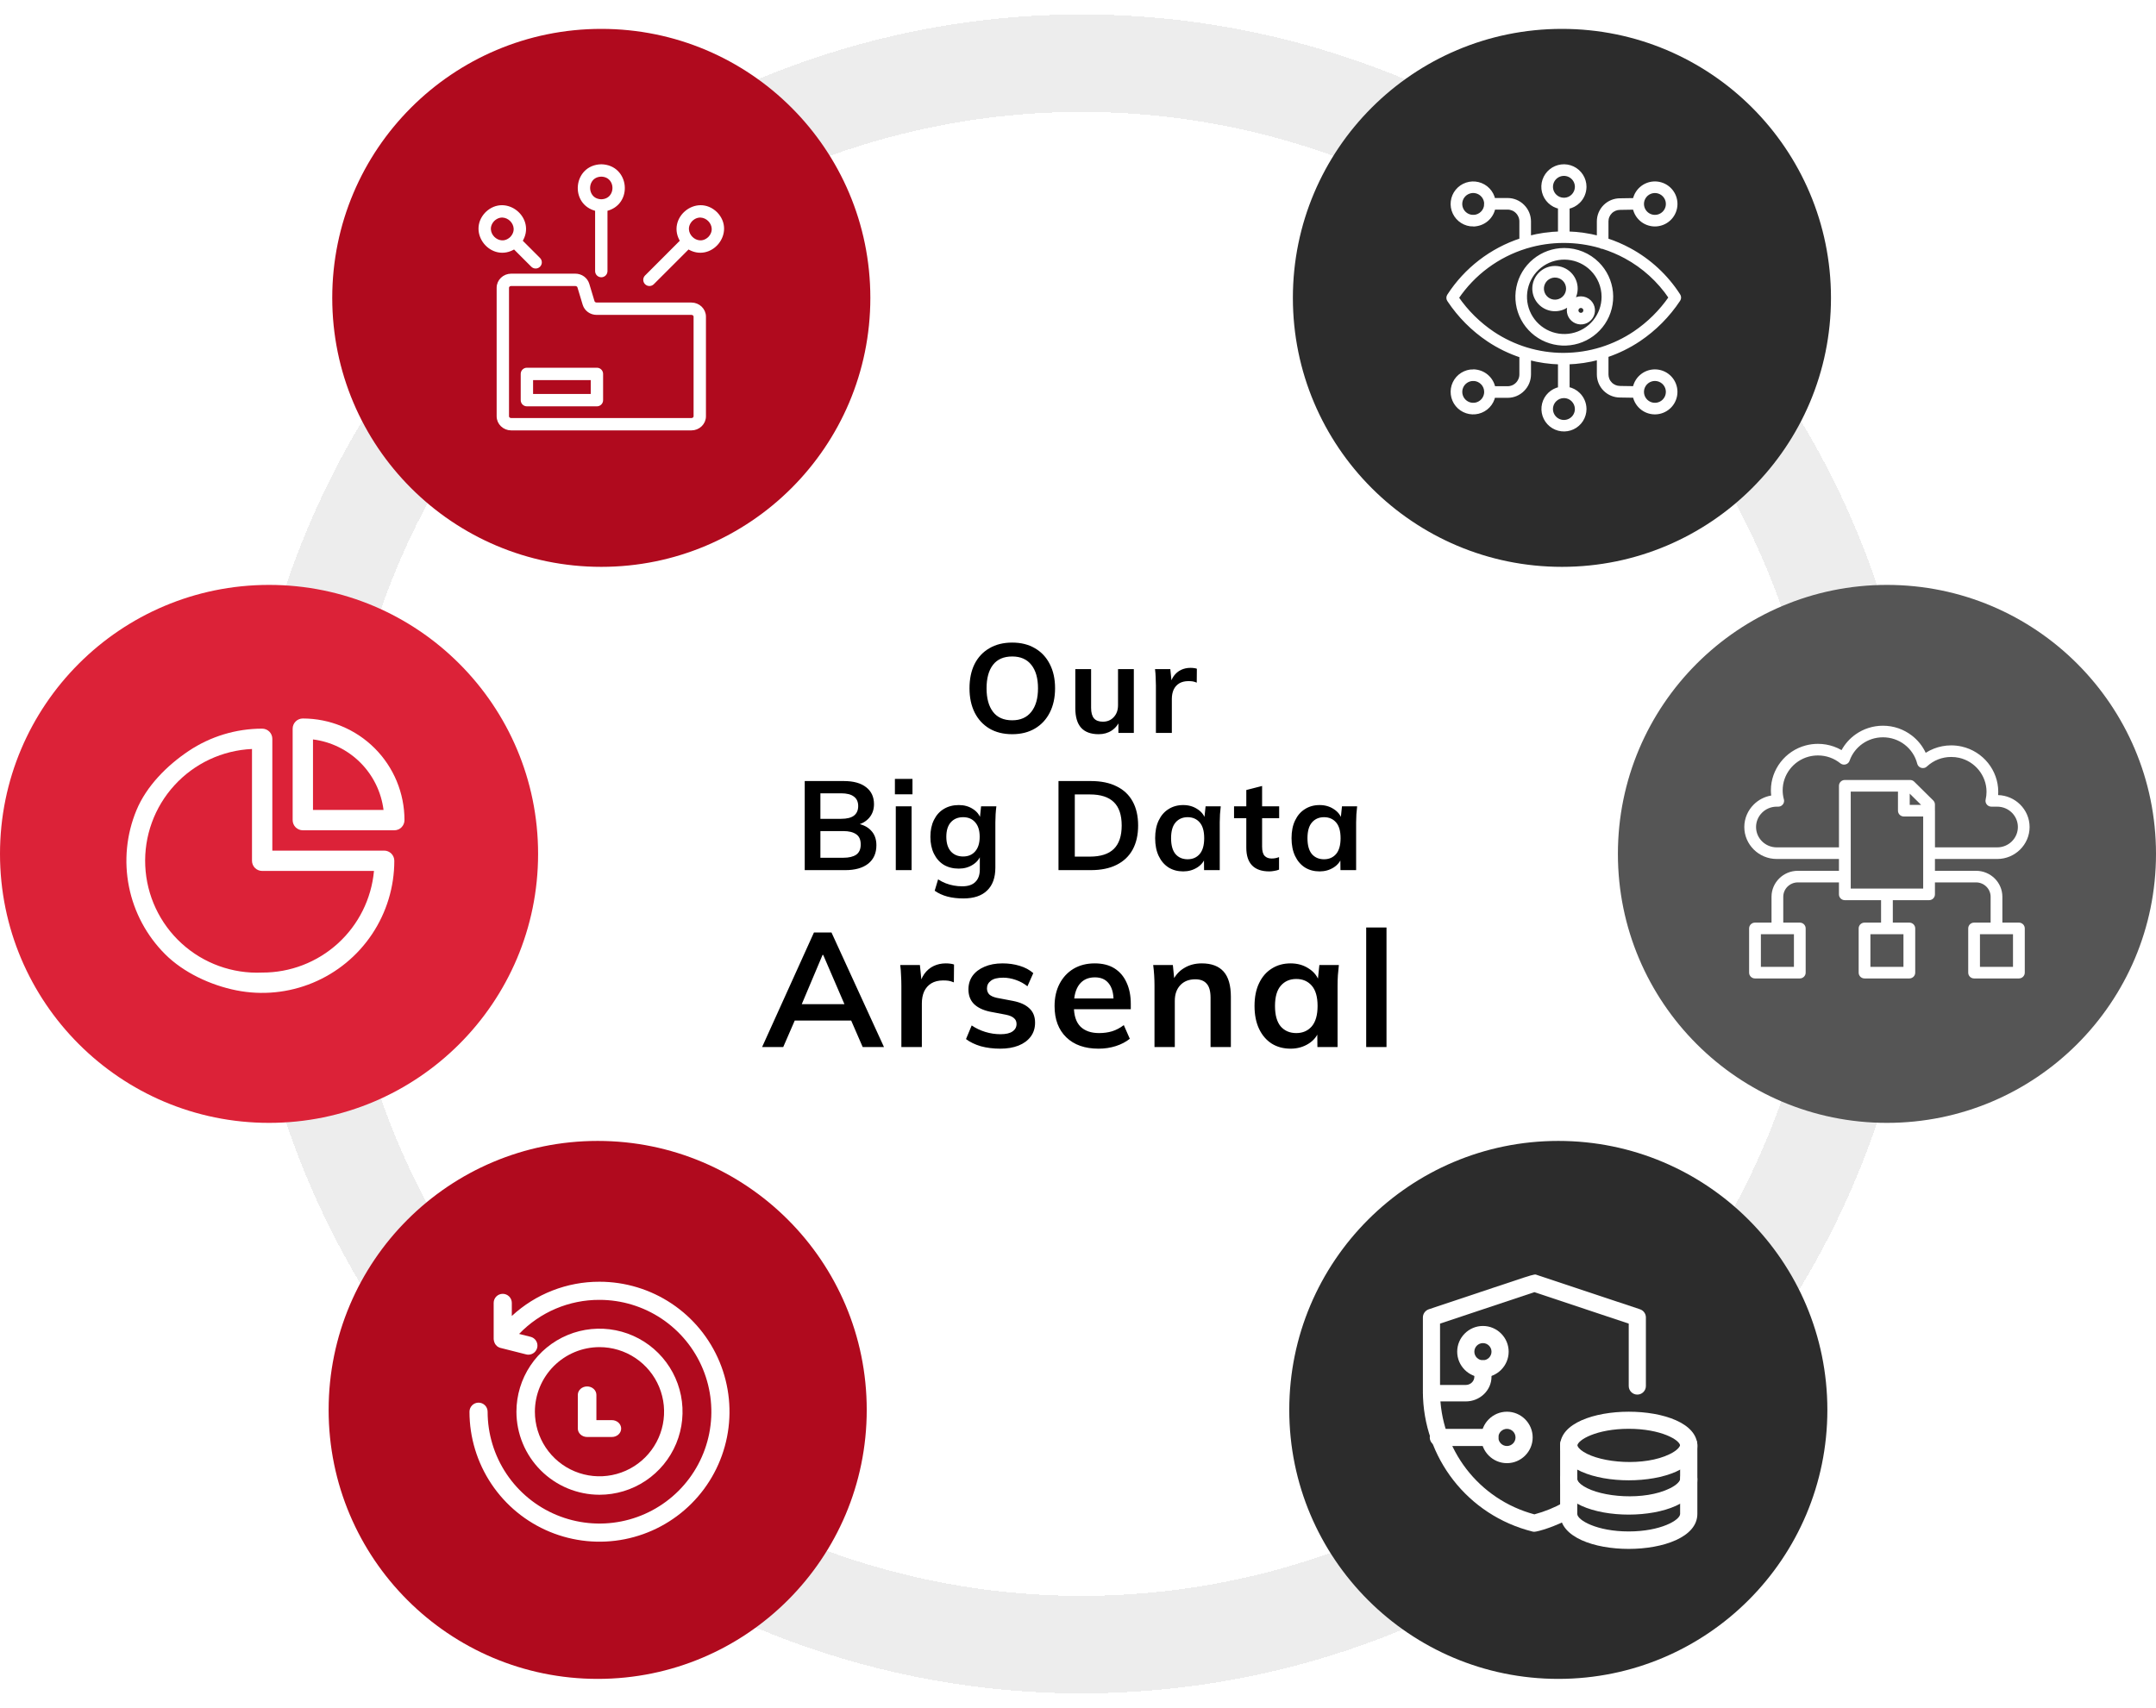 <svg width="597" height="473" viewBox="0 0 597 473" fill="none" xmlns="http://www.w3.org/2000/svg">
<g filter="url(#filter0_d_2_2)">
<circle cx="299.5" cy="236.5" r="219" stroke="#EDEDED" stroke-width="27" shape-rendering="crispEdges"/>
</g>
<path d="M268.456 190.645C268.456 188.055 268.922 185.815 269.856 183.925C270.812 182.035 272.177 180.577 273.951 179.55C275.724 178.5 277.836 177.975 280.286 177.975C282.712 177.975 284.812 178.5 286.586 179.55C288.359 180.577 289.724 182.035 290.681 183.925C291.661 185.815 292.151 188.043 292.151 190.61C292.151 193.2 291.661 195.452 290.681 197.365C289.724 199.255 288.359 200.725 286.586 201.775C284.812 202.825 282.712 203.35 280.286 203.35C277.836 203.35 275.724 202.825 273.951 201.775C272.201 200.725 270.847 199.255 269.891 197.365C268.934 195.452 268.456 193.212 268.456 190.645ZM273.181 190.645C273.181 193.422 273.776 195.592 274.966 197.155C276.156 198.718 277.929 199.5 280.286 199.5C282.572 199.5 284.334 198.718 285.571 197.155C286.807 195.592 287.426 193.422 287.426 190.645C287.426 187.845 286.807 185.675 285.571 184.135C284.357 182.595 282.596 181.825 280.286 181.825C277.929 181.825 276.156 182.595 274.966 184.135C273.776 185.675 273.181 187.845 273.181 190.645ZM304.229 203.35C302.059 203.35 300.438 202.755 299.364 201.565C298.291 200.375 297.754 198.555 297.754 196.105V185.325H302.129V196.07C302.129 197.377 302.398 198.345 302.934 198.975C303.471 199.582 304.288 199.885 305.384 199.885C306.621 199.885 307.624 199.465 308.394 198.625C309.188 197.785 309.584 196.677 309.584 195.3V185.325H313.959V203H309.689V199.395H310.179C309.666 200.655 308.884 201.635 307.834 202.335C306.808 203.012 305.606 203.35 304.229 203.35ZM320.074 203V189.84C320.074 189.093 320.051 188.335 320.004 187.565C319.981 186.795 319.922 186.048 319.829 185.325H324.064L324.554 190.155H323.854C324.087 188.988 324.472 188.02 325.009 187.25C325.569 186.48 326.246 185.908 327.039 185.535C327.832 185.162 328.696 184.975 329.629 184.975C330.049 184.975 330.387 184.998 330.644 185.045C330.901 185.068 331.157 185.127 331.414 185.22L331.379 189.07C330.936 188.883 330.551 188.767 330.224 188.72C329.921 188.673 329.536 188.65 329.069 188.65C328.066 188.65 327.214 188.86 326.514 189.28C325.837 189.7 325.324 190.283 324.974 191.03C324.647 191.777 324.484 192.628 324.484 193.585V203H320.074ZM222.831 241V216.325H233.646C236.329 216.325 238.394 216.897 239.841 218.04C241.288 219.16 242.011 220.723 242.011 222.73C242.011 224.223 241.568 225.483 240.681 226.51C239.794 227.537 238.569 228.225 237.006 228.575V228.05C238.803 228.307 240.191 228.96 241.171 230.01C242.174 231.037 242.676 232.402 242.676 234.105C242.676 236.298 241.918 238.002 240.401 239.215C238.884 240.405 236.773 241 234.066 241H222.831ZM227.171 237.57H233.541C235.058 237.57 236.236 237.29 237.076 236.73C237.916 236.147 238.336 235.202 238.336 233.895C238.336 232.565 237.916 231.62 237.076 231.06C236.236 230.477 235.058 230.185 233.541 230.185H227.171V237.57ZM227.171 226.79H232.876C234.486 226.79 235.676 226.498 236.446 225.915C237.239 225.308 237.636 224.422 237.636 223.255C237.636 222.088 237.239 221.213 236.446 220.63C235.676 220.023 234.486 219.72 232.876 219.72H227.171V226.79ZM248.046 241V223.325H252.421V241H248.046ZM247.801 220V215.73H252.666V220H247.801ZM266.762 248.84C265.129 248.84 263.647 248.665 262.317 248.315C261.01 247.965 259.844 247.428 258.817 246.705L259.762 243.555C260.439 243.998 261.139 244.36 261.862 244.64C262.585 244.92 263.332 245.13 264.102 245.27C264.872 245.41 265.654 245.48 266.447 245.48C268.08 245.48 269.294 245.072 270.087 244.255C270.904 243.462 271.312 242.318 271.312 240.825V236.59H271.662C271.289 237.803 270.53 238.772 269.387 239.495C268.267 240.218 266.972 240.58 265.502 240.58C263.915 240.58 262.527 240.23 261.337 239.53C260.17 238.807 259.26 237.78 258.607 236.45C257.954 235.12 257.627 233.557 257.627 231.76C257.627 229.963 257.954 228.412 258.607 227.105C259.26 225.775 260.17 224.76 261.337 224.06C262.527 223.337 263.915 222.975 265.502 222.975C266.995 222.975 268.29 223.337 269.387 224.06C270.507 224.76 271.254 225.717 271.627 226.93L271.312 226.72L271.662 223.325H275.897C275.804 224.048 275.734 224.783 275.687 225.53C275.64 226.277 275.617 227.012 275.617 227.735V240.3C275.617 243.077 274.859 245.188 273.342 246.635C271.849 248.105 269.655 248.84 266.762 248.84ZM266.692 237.22C268.092 237.22 269.2 236.753 270.017 235.82C270.857 234.863 271.277 233.51 271.277 231.76C271.277 230.01 270.857 228.668 270.017 227.735C269.2 226.802 268.092 226.335 266.692 226.335C265.269 226.335 264.137 226.802 263.297 227.735C262.457 228.668 262.037 230.01 262.037 231.76C262.037 233.51 262.457 234.863 263.297 235.82C264.137 236.753 265.269 237.22 266.692 237.22ZM293.099 241V216.325H302.059C304.882 216.325 307.262 216.815 309.199 217.795C311.159 218.752 312.641 220.152 313.644 221.995C314.647 223.815 315.149 226.032 315.149 228.645C315.149 231.235 314.647 233.452 313.644 235.295C312.641 237.138 311.159 238.55 309.199 239.53C307.262 240.51 304.882 241 302.059 241H293.099ZM297.614 237.255H301.779C304.766 237.255 306.982 236.543 308.429 235.12C309.876 233.697 310.599 231.538 310.599 228.645C310.599 225.728 309.876 223.57 308.429 222.17C306.982 220.747 304.766 220.035 301.779 220.035H297.614V237.255ZM327.634 241.35C326.094 241.35 324.741 240.988 323.574 240.265C322.407 239.518 321.497 238.457 320.844 237.08C320.191 235.703 319.864 234.058 319.864 232.145C319.864 230.232 320.191 228.598 320.844 227.245C321.497 225.868 322.407 224.818 323.574 224.095C324.741 223.348 326.094 222.975 327.634 222.975C329.127 222.975 330.434 223.348 331.554 224.095C332.697 224.818 333.456 225.798 333.829 227.035H333.444L333.829 223.325H338.029C337.959 224.048 337.889 224.783 337.819 225.53C337.772 226.277 337.749 227.012 337.749 227.735V241H333.409L333.374 237.36H333.794C333.421 238.573 332.662 239.542 331.519 240.265C330.376 240.988 329.081 241.35 327.634 241.35ZM328.859 237.99C330.236 237.99 331.344 237.512 332.184 236.555C333.024 235.575 333.444 234.105 333.444 232.145C333.444 230.185 333.024 228.727 332.184 227.77C331.344 226.813 330.236 226.335 328.859 226.335C327.482 226.335 326.374 226.813 325.534 227.77C324.694 228.727 324.274 230.185 324.274 232.145C324.274 234.105 324.682 235.575 325.499 236.555C326.339 237.512 327.459 237.99 328.859 237.99ZM351.473 241.35C349.373 241.35 347.787 240.802 346.713 239.705C345.64 238.608 345.103 236.963 345.103 234.77V226.615H341.708V223.325H345.103V218.81L349.478 217.69V223.325H354.203V226.615H349.478V234.49C349.478 235.703 349.712 236.555 350.178 237.045C350.645 237.535 351.287 237.78 352.103 237.78C352.547 237.78 352.92 237.745 353.223 237.675C353.55 237.605 353.865 237.512 354.168 237.395V240.86C353.772 241.023 353.328 241.14 352.838 241.21C352.372 241.303 351.917 241.35 351.473 241.35ZM365.4 241.35C363.86 241.35 362.507 240.988 361.34 240.265C360.173 239.518 359.263 238.457 358.61 237.08C357.957 235.703 357.63 234.058 357.63 232.145C357.63 230.232 357.957 228.598 358.61 227.245C359.263 225.868 360.173 224.818 361.34 224.095C362.507 223.348 363.86 222.975 365.4 222.975C366.893 222.975 368.2 223.348 369.32 224.095C370.463 224.818 371.222 225.798 371.595 227.035H371.21L371.595 223.325H375.795C375.725 224.048 375.655 224.783 375.585 225.53C375.538 226.277 375.515 227.012 375.515 227.735V241H371.175L371.14 237.36H371.56C371.187 238.573 370.428 239.542 369.285 240.265C368.142 240.988 366.847 241.35 365.4 241.35ZM366.625 237.99C368.002 237.99 369.11 237.512 369.95 236.555C370.79 235.575 371.21 234.105 371.21 232.145C371.21 230.185 370.79 228.727 369.95 227.77C369.11 226.813 368.002 226.335 366.625 226.335C365.248 226.335 364.14 226.813 363.3 227.77C362.46 228.727 362.04 230.185 362.04 232.145C362.04 234.105 362.448 235.575 363.265 236.555C364.105 237.512 365.225 237.99 366.625 237.99ZM211.027 290L225.382 258.275H230.242L244.777 290H238.882L235.012 281.09L237.352 282.665H218.317L220.747 281.09L216.877 290H211.027ZM227.767 264.485L221.422 279.515L220.252 278.12H235.372L234.427 279.515L227.947 264.485H227.767ZM249.592 290V273.08C249.592 272.12 249.562 271.145 249.502 270.155C249.472 269.165 249.397 268.205 249.277 267.275H254.722L255.352 273.485H254.452C254.752 271.985 255.247 270.74 255.937 269.75C256.657 268.76 257.527 268.025 258.547 267.545C259.567 267.065 260.677 266.825 261.877 266.825C262.417 266.825 262.852 266.855 263.182 266.915C263.512 266.945 263.842 267.02 264.172 267.14L264.127 272.09C263.557 271.85 263.062 271.7 262.642 271.64C262.252 271.58 261.757 271.55 261.157 271.55C259.867 271.55 258.772 271.82 257.872 272.36C257.002 272.9 256.342 273.65 255.892 274.61C255.472 275.57 255.262 276.665 255.262 277.895V290H249.592ZM276.983 290.45C275.033 290.45 273.233 290.225 271.583 289.775C269.963 289.295 268.598 288.635 267.488 287.795L269.063 284.015C270.203 284.795 271.463 285.395 272.843 285.815C274.223 286.235 275.618 286.445 277.028 286.445C278.528 286.445 279.638 286.19 280.358 285.68C281.108 285.17 281.483 284.48 281.483 283.61C281.483 282.92 281.243 282.38 280.763 281.99C280.313 281.57 279.578 281.255 278.558 281.045L274.058 280.19C272.138 279.77 270.668 279.05 269.648 278.03C268.658 277.01 268.163 275.675 268.163 274.025C268.163 272.615 268.538 271.37 269.288 270.29C270.068 269.21 271.163 268.37 272.573 267.77C274.013 267.14 275.693 266.825 277.613 266.825C279.293 266.825 280.868 267.05 282.338 267.5C283.838 267.95 285.098 268.625 286.118 269.525L284.498 273.17C283.568 272.42 282.503 271.835 281.303 271.415C280.103 270.995 278.933 270.785 277.793 270.785C276.233 270.785 275.093 271.07 274.373 271.64C273.653 272.18 273.293 272.885 273.293 273.755C273.293 274.415 273.503 274.97 273.923 275.42C274.373 275.84 275.063 276.155 275.993 276.365L280.493 277.22C282.503 277.61 284.018 278.3 285.038 279.29C286.088 280.25 286.613 281.57 286.613 283.25C286.613 284.75 286.208 286.04 285.398 287.12C284.588 288.2 283.463 289.025 282.023 289.595C280.583 290.165 278.903 290.45 276.983 290.45ZM304.207 290.45C300.397 290.45 297.412 289.4 295.252 287.3C293.092 285.2 292.012 282.32 292.012 278.66C292.012 276.29 292.477 274.22 293.407 272.45C294.337 270.68 295.627 269.3 297.277 268.31C298.957 267.32 300.907 266.825 303.127 266.825C305.317 266.825 307.147 267.29 308.617 268.22C310.087 269.15 311.197 270.455 311.947 272.135C312.727 273.815 313.117 275.78 313.117 278.03V279.515H296.557V276.545H309.112L308.347 277.175C308.347 275.075 307.897 273.47 306.997 272.36C306.127 271.25 304.852 270.695 303.172 270.695C301.312 270.695 299.872 271.355 298.852 272.675C297.862 273.995 297.367 275.84 297.367 278.21V278.795C297.367 281.255 297.967 283.1 299.167 284.33C300.397 285.53 302.122 286.13 304.342 286.13C305.632 286.13 306.832 285.965 307.942 285.635C309.082 285.275 310.162 284.705 311.182 283.925L312.847 287.705C311.767 288.575 310.477 289.25 308.977 289.73C307.477 290.21 305.887 290.45 304.207 290.45ZM319.68 290V272.945C319.68 272.015 319.65 271.07 319.59 270.11C319.53 269.15 319.44 268.205 319.32 267.275H324.765L325.215 271.775H324.675C325.395 270.185 326.46 268.97 327.87 268.13C329.28 267.26 330.915 266.825 332.775 266.825C335.445 266.825 337.455 267.575 338.805 269.075C340.155 270.575 340.83 272.915 340.83 276.095V290H335.205V276.365C335.205 274.535 334.845 273.23 334.125 272.45C333.435 271.64 332.385 271.235 330.975 271.235C329.235 271.235 327.855 271.775 326.835 272.855C325.815 273.935 325.305 275.375 325.305 277.175V290H319.68ZM357.37 290.45C355.39 290.45 353.65 289.985 352.15 289.055C350.65 288.095 349.48 286.73 348.64 284.96C347.8 283.19 347.38 281.075 347.38 278.615C347.38 276.155 347.8 274.055 348.64 272.315C349.48 270.545 350.65 269.195 352.15 268.265C353.65 267.305 355.39 266.825 357.37 266.825C359.29 266.825 360.97 267.305 362.41 268.265C363.88 269.195 364.855 270.455 365.335 272.045H364.84L365.335 267.275H370.735C370.645 268.205 370.555 269.15 370.465 270.11C370.405 271.07 370.375 272.015 370.375 272.945V290H364.795L364.75 285.32H365.29C364.81 286.88 363.835 288.125 362.365 289.055C360.895 289.985 359.23 290.45 357.37 290.45ZM358.945 286.13C360.715 286.13 362.14 285.515 363.22 284.285C364.3 283.025 364.84 281.135 364.84 278.615C364.84 276.095 364.3 274.22 363.22 272.99C362.14 271.76 360.715 271.145 358.945 271.145C357.175 271.145 355.75 271.76 354.67 272.99C353.59 274.22 353.05 276.095 353.05 278.615C353.05 281.135 353.575 283.025 354.625 284.285C355.705 285.515 357.145 286.13 358.945 286.13ZM378.3 290V256.88H383.925V290H378.3Z" fill="black"/>
<circle cx="166.5" cy="82.5" r="74.5" fill="#B00A1E"/>
<circle cx="432.5" cy="82.5" r="74.5" fill="#2C2C2C"/>
<circle cx="74.5" cy="236.5" r="74.5" fill="#DC2238"/>
<circle cx="522.5" cy="236.5" r="74.5" fill="#555555"/>
<circle cx="165.5" cy="390.5" r="74.5" fill="#B00A1E"/>
<circle cx="431.5" cy="390.5" r="74.5" fill="#2C2C2C"/>
<path d="M191.439 84.293H165.228C164.714 84.293 164.279 83.999 164.146 83.567L162.69 78.738C162.24 77.276 160.874 76.295 159.29 76.295H141.561C139.61 76.295 138.023 77.823 138.023 79.7V115.304C138.023 117.181 139.61 118.708 141.561 118.708H191.439C193.39 118.708 194.978 117.181 194.978 115.304V87.698C194.978 85.82 193.39 84.293 191.439 84.293ZM192.554 115.304C192.554 115.845 192.054 116.285 191.439 116.285H141.561C140.946 116.285 140.446 115.845 140.446 115.304V79.7C140.446 79.159 140.946 78.719 141.561 78.719H159.29C159.803 78.719 160.239 79.012 160.371 79.444L161.827 84.274C162.277 85.734 163.643 86.716 165.228 86.716H191.439C192.054 86.716 192.554 87.156 192.554 87.698V115.304Z" fill="white" stroke="white"/>
<path d="M165.288 102.349H145.899C145.23 102.349 144.687 102.891 144.687 103.561V110.832C144.687 111.501 145.23 112.043 145.899 112.043H165.288C165.957 112.043 166.5 111.501 166.5 110.832V103.561C166.5 102.891 165.957 102.349 165.288 102.349ZM164.076 109.62H147.111V104.773H164.076V109.62Z" fill="white" stroke="white"/>
<path d="M165.288 57.996V75.083C165.288 75.753 165.831 76.295 166.5 76.295C167.169 76.295 167.712 75.753 167.712 75.083V57.996C174.763 56.424 173.792 46.156 166.5 46C159.207 46.157 158.238 56.425 165.288 57.996ZM166.5 48.424C171.294 48.549 171.293 55.569 166.5 55.694C161.706 55.569 161.707 48.549 166.5 48.424Z" fill="white" stroke="white"/>
<path d="M198.205 59.132C192.978 54.069 184.967 60.705 188.865 66.758L178.973 76.65C178.5 77.124 178.5 77.89 178.973 78.364C179.447 78.837 180.213 78.837 180.687 78.364L190.579 68.471C196.656 72.373 203.259 64.341 198.205 59.132ZM196.491 65.988C193.012 69.289 188.048 64.324 191.349 60.846C194.828 57.545 199.792 62.51 196.491 65.988Z" fill="white" stroke="white"/>
<path d="M142.421 68.471L147.465 73.515C147.938 73.989 148.705 73.989 149.179 73.515C149.652 73.042 149.652 72.275 149.179 71.802L144.135 66.758C148.034 60.703 140.019 54.07 134.795 59.132C129.74 64.344 136.347 72.372 142.421 68.471ZM136.509 60.846C139.986 57.544 144.953 62.51 141.651 65.988C138.172 69.289 133.209 64.324 136.509 60.846Z" fill="white" stroke="white"/>
<path d="M106.37 235.593H75.407V204.63C75.407 203.883 75.111 203.167 74.583 202.639C74.055 202.111 73.339 201.815 72.593 201.815C65.355 201.815 58.281 203.961 52.263 207.982C46.245 212.003 40.555 217.718 37.785 224.404C35.016 231.09 34.291 238.448 35.703 245.546C37.115 252.645 40.6 259.165 45.718 264.282C50.835 269.4 58.355 272.885 65.454 274.297C72.552 275.709 79.91 274.984 86.596 272.215C93.282 269.445 98.997 264.755 103.018 258.737C107.039 252.72 109.185 245.645 109.185 238.407C109.185 237.661 108.889 236.945 108.361 236.417C107.833 235.889 107.117 235.593 106.37 235.593ZM72.593 269.37C64.381 269.744 56.357 266.839 50.286 261.297C44.216 255.754 40.596 248.027 40.222 239.815C39.849 231.603 42.753 223.579 48.296 217.508C53.839 211.438 61.566 207.818 69.778 207.444V238.407C69.778 239.154 70.074 239.87 70.602 240.398C71.13 240.926 71.846 241.222 72.593 241.222H103.556C102.851 248.937 99.281 256.107 93.549 261.318C87.817 266.529 80.339 269.402 72.593 269.37Z" fill="white"/>
<path d="M83.852 199C83.106 199 82.39 199.297 81.862 199.824C81.334 200.352 81.037 201.068 81.037 201.815V227.148C81.037 227.895 81.334 228.611 81.862 229.139C82.39 229.666 83.106 229.963 83.852 229.963H109.186C109.932 229.963 110.648 229.666 111.176 229.139C111.704 228.611 112 227.895 112 227.148C112 223.452 111.272 219.791 109.858 216.376C108.443 212.961 106.37 209.858 103.756 207.244C101.142 204.631 98.039 202.557 94.624 201.143C91.209 199.728 87.549 199 83.852 199ZM86.667 224.333V204.799C91.63 205.422 96.245 207.681 99.782 211.218C103.319 214.756 105.578 219.37 106.202 224.333H86.667Z" fill="white"/>
<path d="M166 355C156.999 354.979 148.324 358.367 141.721 364.484V360.861C141.721 360.194 141.456 359.556 140.985 359.085C140.514 358.614 139.875 358.349 139.209 358.349C138.543 358.349 137.904 358.614 137.433 359.085C136.962 359.556 136.698 360.194 136.698 360.861V370.907C136.706 370.97 136.717 371.033 136.731 371.095C136.741 371.22 136.761 371.344 136.791 371.466C136.833 371.641 136.892 371.81 136.969 371.972C137.017 372.08 137.073 372.184 137.136 372.283C137.255 372.457 137.396 372.615 137.555 372.752C137.609 372.802 137.639 372.869 137.699 372.916C137.759 372.963 137.746 372.916 137.763 372.946C138.009 373.123 138.284 373.254 138.576 373.335H138.61L145.699 375.127C145.901 375.177 146.108 375.203 146.316 375.204C146.927 375.203 147.518 374.978 147.976 374.573C148.434 374.167 148.728 373.608 148.804 373.001C148.879 372.394 148.73 371.78 148.385 371.275C148.039 370.769 147.521 370.408 146.928 370.257L143.744 369.454C146.622 366.457 150.079 364.076 153.904 362.455C157.73 360.834 161.845 360.007 166 360.023C172.127 360.023 178.116 361.84 183.21 365.244C188.304 368.648 192.274 373.486 194.619 379.146C196.963 384.806 197.577 391.034 196.382 397.043C195.186 403.052 192.236 408.572 187.904 412.904C183.572 417.236 178.052 420.186 172.043 421.382C166.034 422.577 159.806 421.963 154.146 419.619C148.485 417.274 143.648 413.304 140.244 408.21C136.84 403.116 135.023 397.127 135.023 391C135.023 390.334 134.759 389.695 134.288 389.224C133.817 388.753 133.178 388.488 132.512 388.488C131.846 388.488 131.207 388.753 130.736 389.224C130.265 389.695 130 390.334 130 391C130 398.12 132.111 405.08 136.067 411.001C140.023 416.921 145.645 421.535 152.223 424.26C158.802 426.984 166.04 427.697 173.023 426.308C180.007 424.919 186.421 421.491 191.456 416.456C196.491 411.421 199.919 405.007 201.308 398.023C202.697 391.04 201.984 383.802 199.26 377.223C196.535 370.645 191.921 365.023 186.001 361.067C180.08 357.111 173.12 355 166 355Z" fill="white"/>
<path d="M166 414C170.549 414 174.996 412.651 178.778 410.124C182.56 407.597 185.508 404.004 187.249 399.802C188.99 395.599 189.446 390.974 188.558 386.513C187.671 382.051 185.48 377.953 182.263 374.737C179.047 371.52 174.949 369.329 170.487 368.442C166.026 367.554 161.401 368.01 157.198 369.751C152.996 371.492 149.403 374.44 146.876 378.222C144.349 382.004 143 386.451 143 391C143.007 397.098 145.433 402.944 149.745 407.255C154.056 411.567 159.902 413.993 166 414ZM166 373.111C169.538 373.111 172.997 374.16 175.939 376.126C178.88 378.092 181.173 380.885 182.527 384.154C183.881 387.423 184.235 391.02 183.545 394.49C182.855 397.96 181.151 401.148 178.649 403.649C176.148 406.151 172.96 407.855 169.49 408.545C166.02 409.235 162.423 408.881 159.154 407.527C155.885 406.173 153.092 403.88 151.126 400.939C149.16 397.997 148.111 394.538 148.111 391C148.117 386.257 150.003 381.71 153.357 378.357C156.71 375.003 161.257 373.117 166 373.111Z" fill="white"/>
<path d="M162.571 398H169.429C170.111 398 170.765 397.754 171.247 397.317C171.729 396.879 172 396.286 172 395.667C172 395.048 171.729 394.454 171.247 394.017C170.765 393.579 170.111 393.333 169.429 393.333H165.143V386.333C165.143 385.714 164.872 385.121 164.39 384.683C163.907 384.246 163.253 384 162.571 384C161.889 384 161.235 384.246 160.753 384.683C160.271 385.121 160 385.714 160 386.333V395.667C160 396.286 160.271 396.879 160.753 397.317C161.235 397.754 161.889 398 162.571 398Z" fill="white"/>
<path fill-rule="evenodd" clip-rule="evenodd" d="M462.565 82.405C459.401 77.693 455.139 73.819 450.144 71.114C448.133 70.025 446.022 69.132 443.839 68.447H443.779C443.539 68.448 443.306 68.37 443.114 68.226C439.863 67.282 436.495 66.798 433.109 66.789C433.078 66.789 433.045 66.793 433.014 66.793C432.982 66.793 432.948 66.793 432.916 66.789C429.484 66.795 426.072 67.296 422.784 68.278C422.695 68.316 422.602 68.344 422.507 68.359C414.72 70.75 407.989 75.733 403.438 82.477C406.113 86.36 409.5 89.704 413.419 92.332C416.249 94.216 419.336 95.68 422.586 96.682C422.627 96.692 422.669 96.704 422.709 96.719C426.019 97.725 429.459 98.237 432.919 98.239C432.952 98.235 432.985 98.234 433.018 98.234C433.049 98.234 433.08 98.234 433.11 98.234C436.587 98.216 440.042 97.685 443.362 96.658C443.421 96.634 443.482 96.616 443.543 96.602C446.749 95.591 449.794 94.131 452.588 92.266C456.506 89.635 459.891 86.289 462.565 82.405ZM431.905 64.601V57.368C430.838 57.152 429.854 56.638 429.068 55.886C428.282 55.134 427.726 54.175 427.465 53.12C427.203 52.066 427.247 50.958 427.591 49.927C427.935 48.897 428.565 47.984 429.408 47.296C430.251 46.609 431.272 46.174 432.353 46.042C433.434 45.911 434.53 46.088 435.514 46.553C436.497 47.019 437.329 47.753 437.911 48.671C438.493 49.59 438.802 50.654 438.803 51.74C438.803 51.778 438.803 51.814 438.798 51.852C438.767 53.342 438.158 54.762 437.098 55.812C436.287 56.621 435.25 57.167 434.122 57.379V64.6C437.008 64.684 439.876 65.092 442.67 65.817V61.316C442.67 59.753 443.293 58.254 444.4 57.148C445.508 56.043 447.01 55.422 448.577 55.422H448.658L452.611 55.36C452.891 53.962 453.683 52.718 454.831 51.871C455.98 51.024 457.404 50.635 458.825 50.778C460.246 50.921 461.563 51.588 462.519 52.647C463.475 53.706 464.001 55.083 463.995 56.509C463.989 57.934 463.452 59.306 462.488 60.358C461.523 61.41 460.201 62.066 458.779 62.197C457.357 62.329 455.936 61.928 454.794 61.072C453.652 60.215 452.871 58.965 452.602 57.565L448.692 57.629C448.654 57.633 448.615 57.635 448.576 57.634C448.092 57.634 447.612 57.729 447.164 57.914C446.717 58.099 446.31 58.371 445.967 58.713C445.625 59.055 445.353 59.461 445.168 59.907C444.982 60.354 444.887 60.833 444.887 61.316V66.467C447.07 67.178 449.183 68.085 451.2 69.178C456.733 72.172 461.417 76.516 464.815 81.803C464.936 81.984 465 82.197 465 82.414C465 82.631 464.936 82.844 464.815 83.025C461.917 87.406 458.179 91.171 453.815 94.102C451.047 95.95 448.046 97.423 444.89 98.484V103.711C444.89 104.194 444.985 104.673 445.17 105.12C445.355 105.567 445.627 105.973 445.97 106.315C446.312 106.657 446.719 106.928 447.167 107.113C447.614 107.297 448.094 107.392 448.579 107.392C448.618 107.392 448.656 107.394 448.695 107.399L452.603 107.459C452.872 106.06 453.653 104.811 454.795 103.955C455.936 103.1 457.355 102.699 458.776 102.831C460.198 102.963 461.519 103.618 462.482 104.669C463.446 105.72 463.983 107.091 463.989 108.515C463.994 109.94 463.469 111.315 462.514 112.374C461.559 113.433 460.243 114.099 458.823 114.242C457.403 114.385 455.98 113.996 454.832 113.15C453.684 112.303 452.892 111.061 452.612 109.664L448.66 109.602H448.579C447.012 109.602 445.51 108.981 444.402 107.876C443.294 106.77 442.672 105.271 442.672 103.708V99.156C439.881 99.906 437.012 100.331 434.124 100.424V107.65C435.251 107.861 436.289 108.407 437.1 109.217C438.16 110.267 438.769 111.687 438.799 113.177C438.799 113.214 438.804 113.251 438.804 113.289C438.801 114.371 438.49 115.431 437.908 116.345C437.326 117.259 436.497 117.989 435.515 118.451C434.534 118.914 433.442 119.089 432.365 118.957C431.288 118.826 430.271 118.392 429.431 117.706C428.591 117.021 427.963 116.112 427.619 115.085C427.276 114.058 427.231 112.955 427.49 111.904C427.749 110.852 428.302 109.895 429.083 109.145C429.865 108.394 430.844 107.879 431.906 107.661V100.429C429.046 100.351 426.204 99.946 423.436 99.22V103.712C423.43 105.291 422.799 106.804 421.681 107.92C421.134 108.477 420.482 108.919 419.763 109.222C419.043 109.525 418.271 109.682 417.49 109.685H413.563C413.345 110.749 412.83 111.729 412.076 112.511C411.322 113.294 410.362 113.847 409.306 114.106C408.25 114.366 407.142 114.321 406.11 113.977C405.078 113.633 404.166 113.004 403.478 112.163C402.79 111.323 402.356 110.304 402.225 109.227C402.094 108.149 402.272 107.057 402.739 106.076C403.205 105.096 403.94 104.267 404.86 103.687C405.779 103.107 406.844 102.799 407.932 102.8V102.804H408.013C409.338 102.825 410.616 103.3 411.631 104.149C412.646 104.999 413.337 106.172 413.588 107.471H417.49C417.979 107.468 418.463 107.369 418.913 107.179C419.363 106.989 419.771 106.712 420.113 106.363C420.818 105.659 421.215 104.706 421.218 103.712V98.565C418.026 97.511 414.99 96.033 412.193 94.17C407.846 91.256 404.118 87.513 401.224 83.158C401.087 82.978 401.009 82.76 401.001 82.534C400.992 82.308 401.053 82.085 401.176 81.895C405.882 74.606 412.959 69.156 421.216 66.458V61.316C421.213 60.322 420.816 59.369 420.111 58.665C419.769 58.316 419.361 58.039 418.911 57.849C418.461 57.659 417.977 57.56 417.489 57.557H413.586C413.336 58.856 412.645 60.029 411.629 60.879C410.614 61.728 409.337 62.203 408.012 62.224H407.93V62.229C406.843 62.23 405.777 61.922 404.857 61.342C403.938 60.762 403.202 59.933 402.735 58.953C402.269 57.972 402.09 56.879 402.221 55.801C402.352 54.724 402.787 53.705 403.475 52.864C404.163 52.023 405.076 51.394 406.108 51.05C407.14 50.706 408.248 50.661 409.304 50.921C410.361 51.181 411.321 51.734 412.075 52.517C412.828 53.3 413.344 54.281 413.562 55.345H417.487C418.268 55.347 419.04 55.505 419.759 55.808C420.479 56.111 421.131 56.553 421.677 57.109C422.796 58.226 423.427 59.738 423.433 61.317V65.809C426.201 65.088 429.043 64.683 431.903 64.602L431.905 64.601ZM433.015 55.265C433.048 55.265 433.082 55.265 433.115 55.27C434.026 55.259 434.896 54.892 435.539 54.247C436.189 53.605 436.565 52.738 436.589 51.825V51.74C436.589 51.16 436.446 50.589 436.172 50.078C435.898 49.566 435.502 49.13 435.019 48.808C434.536 48.486 433.981 48.287 433.402 48.23C432.824 48.173 432.241 48.259 431.704 48.481C431.167 48.703 430.693 49.053 430.324 49.502C429.956 49.95 429.703 50.482 429.59 51.05C429.476 51.619 429.505 52.207 429.674 52.762C429.842 53.317 430.145 53.822 430.556 54.232C430.877 54.558 431.26 54.818 431.683 54.995C432.105 55.172 432.559 55.264 433.017 55.265H433.015ZM411.469 56.516C411.469 56.494 411.469 56.472 411.469 56.45C411.469 56.425 411.469 56.399 411.469 56.373C411.447 55.68 411.221 55.009 410.819 54.444C410.417 53.878 409.857 53.443 409.209 53.193C408.561 52.943 407.854 52.889 407.175 53.038C406.497 53.187 405.877 53.532 405.394 54.029C404.91 54.527 404.584 55.156 404.457 55.838C404.33 56.52 404.406 57.223 404.677 57.862C404.948 58.5 405.401 59.045 405.98 59.428C406.56 59.811 407.239 60.015 407.934 60.015V60.02H407.987C408.913 60.005 409.795 59.629 410.446 58.971C410.769 58.649 411.026 58.267 411.201 57.846C411.376 57.424 411.466 56.973 411.466 56.517L411.469 56.516ZM460.748 58.984C461.327 58.407 461.687 57.648 461.767 56.836C461.848 56.023 461.644 55.209 461.189 54.53C460.735 53.851 460.059 53.351 459.277 53.114C458.494 52.877 457.654 52.918 456.898 53.23C456.143 53.542 455.519 54.106 455.133 54.826C454.748 55.545 454.624 56.376 454.784 57.177C454.943 57.977 455.376 58.698 456.008 59.215C456.64 59.733 457.433 60.016 458.251 60.016C458.715 60.017 459.174 59.926 459.603 59.749C460.031 59.572 460.421 59.312 460.748 58.984ZM433.115 109.758C433.082 109.758 433.048 109.763 433.015 109.763C432.556 109.764 432.103 109.856 431.68 110.034C431.258 110.211 430.875 110.471 430.553 110.797C430.143 111.207 429.84 111.712 429.671 112.267C429.503 112.822 429.474 113.41 429.587 113.979C429.701 114.547 429.953 115.079 430.322 115.527C430.691 115.976 431.165 116.326 431.701 116.548C432.238 116.77 432.822 116.856 433.4 116.799C433.978 116.742 434.534 116.543 435.017 116.221C435.5 115.899 435.896 115.463 436.169 114.951C436.443 114.44 436.586 113.869 436.586 113.289V113.203C436.563 112.291 436.187 111.423 435.537 110.781C434.893 110.137 434.023 109.77 433.112 109.758H433.115ZM411.467 108.655C411.467 108.63 411.467 108.604 411.467 108.578C411.467 108.552 411.467 108.535 411.467 108.513C411.467 107.592 411.1 106.708 410.447 106.057C409.796 105.401 408.913 105.025 407.988 105.01H407.934V105.015C407.241 105.016 406.563 105.22 405.985 105.603C405.407 105.986 404.955 106.53 404.685 107.167C404.415 107.805 404.339 108.508 404.466 109.188C404.594 109.868 404.919 110.496 405.402 110.993C405.884 111.491 406.503 111.835 407.18 111.984C407.857 112.132 408.564 112.079 409.211 111.829C409.858 111.58 410.417 111.146 410.819 110.582C411.22 110.018 411.447 109.348 411.47 108.656L411.467 108.655ZM461.783 108.539C461.782 107.724 461.499 106.933 460.981 106.303C460.462 105.672 459.741 105.241 458.939 105.082C458.137 104.923 457.305 105.046 456.585 105.43C455.864 105.815 455.299 106.437 454.986 107.19C454.673 107.944 454.632 108.782 454.869 109.563C455.106 110.343 455.607 111.018 456.287 111.471C456.966 111.924 457.782 112.128 458.596 112.048C459.409 111.968 460.17 111.61 460.748 111.033C461.076 110.706 461.337 110.317 461.515 109.889C461.692 109.461 461.783 109.003 461.783 108.539ZM438.93 85.97C438.93 86.243 438.836 86.507 438.662 86.717C438.489 86.928 438.248 87.072 437.981 87.125C437.713 87.178 437.435 87.137 437.194 87.009C436.954 86.88 436.765 86.672 436.661 86.421C436.556 86.169 436.542 85.889 436.622 85.629C436.701 85.368 436.868 85.143 437.095 84.991C437.322 84.84 437.595 84.772 437.866 84.799C438.138 84.825 438.392 84.945 438.585 85.138C438.695 85.247 438.782 85.377 438.841 85.519C438.9 85.662 438.931 85.816 438.93 85.97ZM440.155 83.569C440.711 84.124 441.057 84.854 441.134 85.634C441.211 86.415 441.014 87.198 440.578 87.85C440.141 88.502 439.491 88.983 438.739 89.21C437.987 89.438 437.179 89.398 436.453 89.098C435.727 88.798 435.128 88.256 434.758 87.564C434.387 86.873 434.268 86.074 434.422 85.305C434.575 84.536 434.991 83.843 435.598 83.346C436.206 82.848 436.967 82.576 437.753 82.576C438.199 82.576 438.641 82.663 439.054 82.834C439.466 83.004 439.84 83.254 440.155 83.569ZM434.147 79.933C434.147 80.756 433.862 81.554 433.338 82.191C432.815 82.828 432.087 83.264 431.277 83.425C430.468 83.586 429.628 83.462 428.9 83.074C428.172 82.686 427.601 82.058 427.285 81.297C426.969 80.537 426.927 79.69 427.167 78.902C427.406 78.114 427.912 77.433 428.598 76.975C429.284 76.517 430.108 76.311 430.93 76.392C431.751 76.472 432.519 76.835 433.102 77.417C433.434 77.747 433.697 78.139 433.876 78.571C434.055 79.003 434.147 79.465 434.147 79.933ZM434.67 75.851C435.616 76.796 436.204 78.038 436.335 79.367C436.466 80.695 436.132 82.028 435.388 83.139C434.645 84.249 433.539 85.067 432.259 85.455C430.978 85.842 429.603 85.775 428.367 85.264C427.131 84.753 426.11 83.83 425.48 82.653C424.849 81.475 424.647 80.116 424.908 78.806C425.169 77.496 425.877 76.318 426.911 75.471C427.945 74.623 429.242 74.16 430.579 74.16C431.339 74.159 432.092 74.308 432.794 74.598C433.496 74.888 434.133 75.314 434.67 75.851ZM443.977 82.207C443.977 84.707 443.109 87.129 441.521 89.061C439.932 90.994 437.721 92.317 435.264 92.805C432.808 93.293 430.258 92.915 428.049 91.737C425.84 90.559 424.109 88.653 423.15 86.344C422.191 84.035 422.064 81.465 422.791 79.073C423.518 76.681 425.054 74.615 427.136 73.226C429.219 71.837 431.719 71.212 434.212 71.457C436.704 71.702 439.035 72.802 440.806 74.569C441.813 75.571 442.611 76.761 443.155 78.072C443.699 79.383 443.978 80.788 443.977 82.207ZM442.378 73.004C444.511 75.133 445.838 77.935 446.133 80.932C446.428 83.928 445.673 86.934 443.997 89.438C442.32 91.941 439.825 93.787 436.938 94.66C434.051 95.534 430.949 95.382 428.162 94.229C425.375 93.076 423.074 90.995 421.652 88.339C420.23 85.683 419.775 82.618 420.364 79.665C420.953 76.711 422.55 74.053 424.882 72.144C427.215 70.234 430.139 69.19 433.156 69.19C434.869 69.189 436.566 69.525 438.148 70.179C439.731 70.833 441.168 71.793 442.378 73.004Z" fill="white" stroke="white"/>
<path fill-rule="evenodd" clip-rule="evenodd" d="M528.805 219.812V222.924H531.956L528.805 219.812ZM532.532 226.141V246.101H512.47V219.246H525.551V224.535C525.551 225.423 526.278 226.144 527.18 226.144H532.536L532.532 226.141ZM535.786 224.523V222.829C535.786 222.42 535.628 222.006 535.309 221.691L530.063 216.51C529.768 216.212 529.357 216.029 528.904 216.029H510.84C509.942 216.029 509.212 216.747 509.212 217.638V234.692H491.961C490.39 234.692 488.96 234.059 487.925 233.036C486.893 232.017 486.255 230.608 486.255 229.057C486.255 227.506 486.896 226.097 487.925 225.078C488.96 224.055 490.39 223.422 491.961 223.422H492.389C493.288 223.422 494.018 222.704 494.018 221.813C494.018 221.641 493.991 221.475 493.939 221.319C493.723 220.503 493.624 219.683 493.624 218.877C493.624 216.717 494.365 214.668 495.64 213.022C496.912 211.376 498.716 210.126 500.838 209.564C501.648 209.351 502.505 209.236 503.407 209.236C504.566 209.236 505.673 209.432 506.695 209.795C507.751 210.167 508.729 210.719 509.593 211.413C510.289 211.975 511.314 211.874 511.88 211.186C512.034 211 512.14 210.79 512.195 210.57C512.878 208.711 514.126 207.116 515.734 205.985C517.325 204.867 519.279 204.21 521.392 204.21C523.665 204.21 525.75 204.969 527.403 206.242C529.097 207.546 530.345 209.392 530.88 211.511C531.092 212.372 531.973 212.897 532.844 212.687C533.167 212.609 533.445 212.439 533.654 212.213C534.525 211.417 535.55 210.773 536.675 210.33C537.782 209.893 539.003 209.656 540.292 209.656C541.067 209.656 541.804 209.737 542.494 209.893C544.698 210.387 546.595 211.623 547.939 213.293C549.279 214.959 550.072 217.062 550.072 219.294C550.072 220.019 549.993 220.743 549.828 221.461C549.633 222.325 550.181 223.182 551.056 223.378C551.176 223.405 551.296 223.419 551.412 223.419V223.422H553.048C554.618 223.422 556.048 224.055 557.084 225.078C558.116 226.097 558.754 227.506 558.754 229.057C558.754 230.608 558.113 232.017 557.084 233.036C556.048 234.059 554.618 234.692 553.048 234.692H535.797V224.546V224.533V224.519L535.786 224.523ZM496.741 258.747H487.592V267.783H496.741V258.747ZM557.402 258.747H548.254V267.783H557.402V258.747ZM527.069 258.747H517.921V267.783H527.069V258.747ZM524.124 249.319V255.534H528.698C529.596 255.534 530.327 256.251 530.327 257.142V269.391C530.327 270.279 529.6 271 528.698 271H516.295C515.397 271 514.667 270.282 514.667 269.391V257.142C514.667 256.255 515.394 255.534 516.295 255.534H520.87V249.319H510.836C509.938 249.319 509.207 248.601 509.207 247.711V244.399H497.816C496.712 244.399 495.704 244.846 494.973 245.567C494.243 246.288 493.79 247.281 493.79 248.374V255.534H498.365C499.263 255.534 499.993 256.251 499.993 257.142V269.391C499.993 270.279 499.266 271 498.365 271H485.962C485.063 271 484.333 270.282 484.333 269.391V257.142C484.333 256.255 485.06 255.534 485.962 255.534H490.536V248.374C490.536 246.397 491.356 244.598 492.672 243.295C493.992 241.991 495.81 241.185 497.816 241.185H509.207V237.91L491.96 237.907C489.498 237.907 487.259 236.911 485.637 235.309C484.008 233.7 483 231.489 483 229.058C483 226.626 484.012 224.415 485.637 222.806C486.923 221.536 488.593 220.649 490.451 220.334C490.393 219.846 490.365 219.359 490.365 218.878C490.365 215.999 491.356 213.273 493.054 211.078C494.751 208.884 497.158 207.218 499.994 206.466C501.078 206.178 502.219 206.022 503.399 206.022C504.928 206.022 506.399 206.286 507.771 206.767C508.525 207.035 509.249 207.363 509.931 207.756C510.884 206.016 512.229 204.515 513.85 203.377C515.983 201.88 518.586 201 521.391 201C524.405 201 527.182 202.016 529.397 203.723C531.033 204.983 532.356 206.622 533.231 208.505C533.937 208.054 534.688 207.668 535.477 207.36C536.975 206.771 538.601 206.446 540.288 206.446C541.279 206.446 542.256 206.557 543.199 206.771C546.155 207.434 548.685 209.08 550.475 211.302C552.265 213.527 553.318 216.328 553.318 219.301C553.318 219.602 553.308 219.907 553.284 220.215C555.65 220.28 557.793 221.262 559.363 222.809C560.992 224.418 562 226.629 562 229.061C562 231.492 560.988 233.704 559.363 235.312C557.738 236.914 555.502 237.91 553.04 237.91H535.789V241.185H547.181C549.183 241.185 551.004 241.994 552.324 243.294C553.644 244.598 554.46 246.393 554.46 248.374V255.533H559.035C559.933 255.533 560.663 256.251 560.663 257.142V269.391C560.663 270.279 559.937 271 559.035 271H546.632C545.734 271 545.003 270.282 545.003 269.391V257.142C545.003 256.255 545.73 255.533 546.632 255.533H551.206V248.374C551.206 247.284 550.754 246.288 550.023 245.567C549.293 244.846 548.288 244.398 547.181 244.398H535.789V247.711C535.789 248.598 535.062 249.319 534.16 249.319L524.124 249.319Z" fill="white"/>
<path d="M405.875 388.15H396.375C395.069 388.15 394 387.124 394 385.87C394 384.616 395.069 383.59 396.375 383.59H405.875C407.181 383.59 408.25 382.564 408.25 381.31V379.03C408.25 377.776 409.319 376.75 410.625 376.75C411.931 376.75 413 377.776 413 379.03V381.31C413 385.072 409.794 388.15 405.875 388.15Z" fill="white"/>
<path d="M410.625 381.5C406.706 381.5 403.5 378.294 403.5 374.375C403.5 370.456 406.706 367.25 410.625 367.25C414.544 367.25 417.75 370.456 417.75 374.375C417.75 378.294 414.544 381.5 410.625 381.5ZM410.625 372C409.319 372 408.25 373.069 408.25 374.375C408.25 375.681 409.319 376.75 410.625 376.75C411.931 376.75 413 375.681 413 374.375C413 373.069 411.931 372 410.625 372Z" fill="white"/>
<path d="M417.275 405.25C413.356 405.25 410.15 402.044 410.15 398.125C410.15 394.206 413.356 391 417.275 391C421.194 391 424.4 394.206 424.4 398.125C424.4 402.044 421.194 405.25 417.275 405.25ZM417.275 395.75C415.969 395.75 414.9 396.819 414.9 398.125C414.9 399.431 415.969 400.5 417.275 400.5C418.581 400.5 419.65 399.431 419.65 398.125C419.65 396.819 418.581 395.75 417.275 395.75Z" fill="white"/>
<path d="M412.525 400.5H398.275C396.969 400.5 395.9 399.431 395.9 398.125C395.9 396.819 396.969 395.75 398.275 395.75H412.525C413.831 395.75 414.9 396.819 414.9 398.125C414.9 399.431 413.831 400.5 412.525 400.5Z" fill="white"/>
<path d="M424.875 424.25C424.685 424.25 424.495 424.25 424.305 424.179C406.469 419.715 394 403.76 394 385.383V364.892C394 363.871 394.665 362.969 395.615 362.636C426.585 352.332 424.542 352.783 425.635 353.139L454.135 362.636C455.109 362.969 455.75 363.871 455.75 364.892V383.887C455.75 385.192 454.681 386.261 453.375 386.261C452.069 386.261 451 385.192 451 383.887V366.601L424.875 357.887L398.75 366.601V385.383C398.75 401.385 409.461 415.299 424.875 419.43C427.725 418.67 430.456 417.554 432.998 416.13C434.138 415.489 435.587 415.892 436.228 417.032C436.869 418.172 436.465 419.62 435.325 420.261C430.718 422.849 425.754 424.25 424.875 424.25Z" fill="white"/>
<path d="M432 400.491C432 387.86 470 387.813 470 400.491C470 413.17 432 413.17 432 400.491ZM451 395.734C442.165 395.734 436.75 398.802 436.75 400.491C436.75 402.18 442.165 405.249 451 405.249C459.835 405.249 465.25 402.18 465.25 400.491C465.25 398.802 459.835 395.734 451 395.734Z" fill="white"/>
<path d="M432 409.802V400.08C432 398.744 433.068 397.65 434.373 397.65C435.679 397.65 436.747 398.744 436.747 400.08C436.747 400.664 437.364 401.417 438.456 402.098C443.393 405.257 455.379 406.181 462.334 402.754C464.351 401.782 465.253 400.712 465.253 400.081C465.253 398.744 466.321 397.65 467.627 397.65C468.932 397.65 470 398.744 470 400.081V409.802C470 422.708 432.024 422.757 432.024 409.802L432 409.802ZM436.747 406.716V409.802C436.747 411.528 442.159 414.663 450.988 414.663C459.817 414.663 465.229 411.528 465.229 409.802V406.691C457.325 411.115 443.725 410.531 436.747 406.691V406.716Z" fill="white"/>
<path d="M432 419.302V409.58C432 408.244 433.068 407.15 434.373 407.15C435.679 407.15 436.747 408.244 436.747 409.58C436.747 410.164 437.364 410.917 438.456 411.598C443.393 414.757 455.379 415.681 462.334 412.254C464.351 411.282 465.253 410.212 465.253 409.581C465.253 408.244 466.321 407.15 467.627 407.15C468.932 407.15 470 408.244 470 409.581V419.302C470 432.208 432.024 432.257 432.024 419.302L432 419.302ZM436.747 416.216V419.302C436.747 421.028 442.159 424.163 450.988 424.163C459.817 424.163 465.229 421.028 465.229 419.302V416.191C457.325 420.615 443.725 420.031 436.747 416.191V416.216Z" fill="white"/>
<defs>
<filter id="filter0_d_2_2" x="63" y="0" width="473" height="473" filterUnits="userSpaceOnUse" color-interpolation-filters="sRGB">
<feFlood flood-opacity="0" result="BackgroundImageFix"/>
<feColorMatrix in="SourceAlpha" type="matrix" values="0 0 0 0 0 0 0 0 0 0 0 0 0 0 0 0 0 0 127 0" result="hardAlpha"/>
<feOffset/>
<feGaussianBlur stdDeviation="2"/>
<feComposite in2="hardAlpha" operator="out"/>
<feColorMatrix type="matrix" values="0 0 0 0 0 0 0 0 0 0 0 0 0 0 0 0 0 0 0.25 0"/>
<feBlend mode="normal" in2="BackgroundImageFix" result="effect1_dropShadow_2_2"/>
<feBlend mode="normal" in="SourceGraphic" in2="effect1_dropShadow_2_2" result="shape"/>
</filter>
</defs>
</svg>
